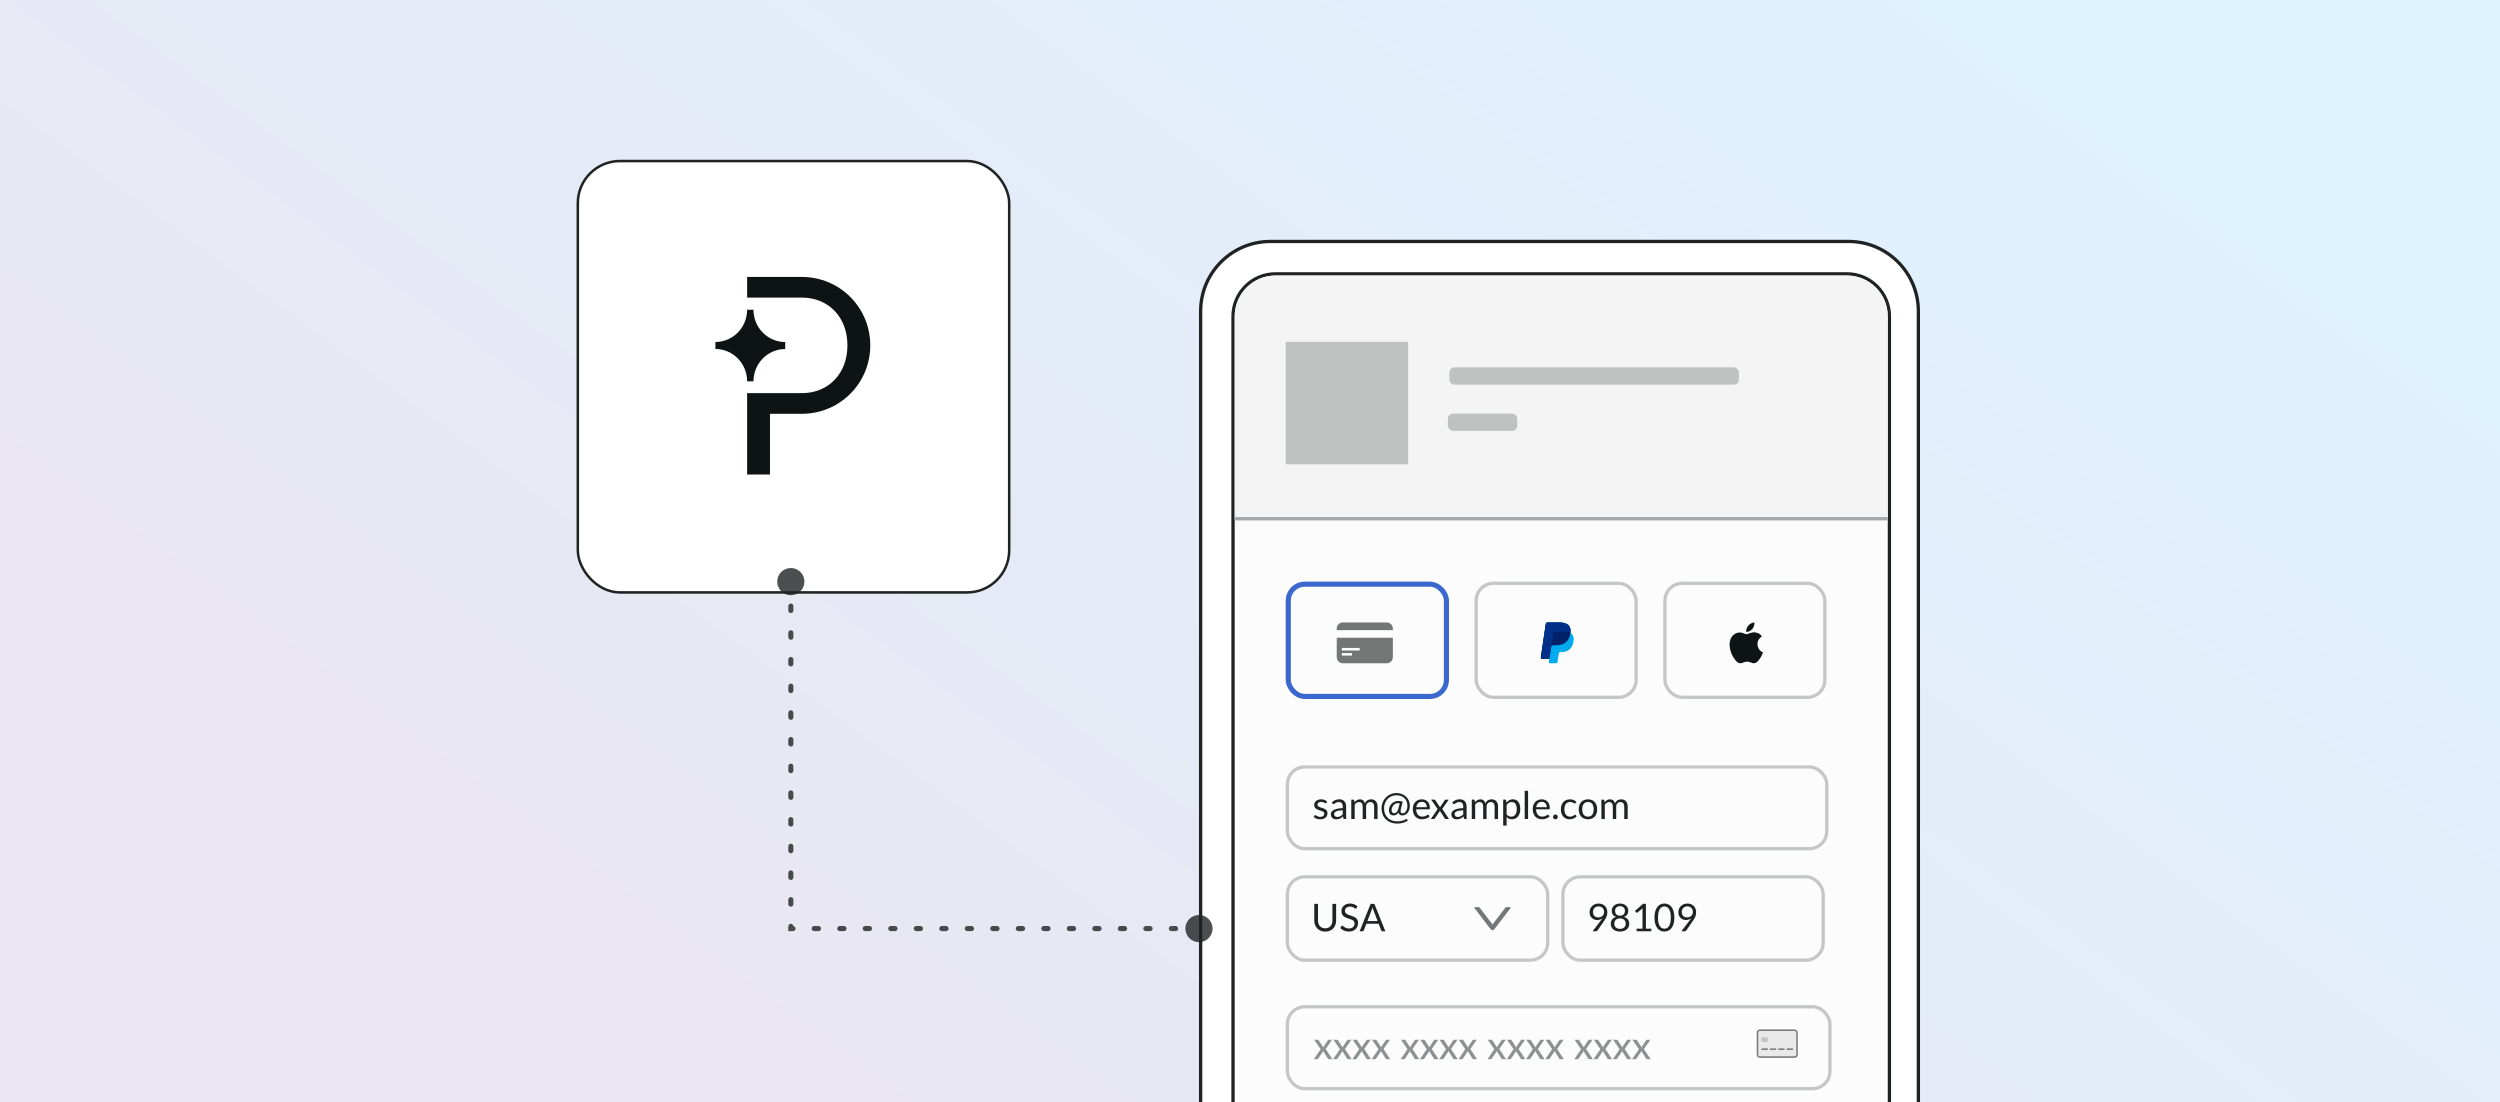 <svg fill="none" height="216" viewBox="0 0 490 216" width="490" xmlns="http://www.w3.org/2000/svg" xmlns:xlink="http://www.w3.org/1999/xlink"><filter id="a" color-interpolation-filters="sRGB" filterUnits="userSpaceOnUse" height="98.936" width="98.937" x="106.059" y="24.373"><feFlood flood-opacity="0" result="BackgroundImageFix"/><feColorMatrix in="SourceAlpha" result="hardAlpha" type="matrix" values="0 0 0 0 0 0 0 0 0 0 0 0 0 0 0 0 0 0 127 0"/><feOffset dy="2.313"/><feGaussianBlur stdDeviation="3.47"/><feComposite in2="hardAlpha" operator="out"/><feColorMatrix type="matrix" values="0 0 0 0 0.451 0 0 0 0 0.502 0 0 0 0 0.612 0 0 0 0.29 0"/><feBlend in2="BackgroundImageFix" mode="normal" result="effect1_dropShadow_7766_39677"/><feBlend in="SourceGraphic" in2="effect1_dropShadow_7766_39677" mode="normal" result="shape"/></filter><linearGradient id="b" gradientUnits="userSpaceOnUse" x1="392" x2="190.541" y1="0" y2="273.392"><stop offset="0" stop-color="#dff2ff"/><stop offset="1" stop-color="#eae5f0"/></linearGradient><clipPath id="c"><path d="m0 0h490v216h-490z"/></clipPath><g clip-path="url(#c)"><path d="m0 0h490v216h-490z" fill="#fff"/><path d="m0 0h490v216h-490z" fill="url(#b)"/><path d="m249 47.325h113.323c7.553 0 13.675 6.122 13.675 13.675v217.74c0 10.311-8.359 18.67-18.67 18.67h-103.333c-10.311 0-18.67-8.359-18.67-18.67v-217.74c0-7.553 6.123-13.675 13.675-13.675z" fill="#fff" stroke="#202323" stroke-width=".65"/><path d="m362 53.675c4.598 0 8.325 3.727 8.325 8.325v217c0 10.673-8.652 19.325-19.325 19.325h-90c-10.673 0-19.325-8.652-19.325-19.325v-217c0-4.598 3.727-8.325 8.325-8.325z" fill="#f4f4f4" fill-opacity=".2" stroke="#202323" stroke-width=".65"/><path d="m242 62c0-4.418 3.582-8 8-8h112c4.418 0 8 3.582 8 8v40h-128z" fill="#f4f4f4"/><rect height="22.35" opacity=".4" rx="3.418" stroke="#737777" stroke-width=".65" width="31.35" x="289.325" y="114.325"/><rect height="22" rx="3.243" stroke="#3a68ce" width="31" x="252.5" y="114.5"/><rect height="22.35" opacity=".4" rx="3.418" stroke="#737777" stroke-width=".65" width="31.35" x="326.325" y="114.325"/><path d="m343.45 123.282c.278-.345.466-.808.416-1.282-.406.02-.901.266-1.188.612-.258.296-.486.778-.426 1.232.456.039.911-.227 1.198-.562z" fill="#0e1414"/><path d="m343.863 123.933c-.661-.039-1.224.374-1.54.374-.317 0-.801-.354-1.324-.344-.682.01-1.314.393-1.66 1.002-.711 1.22-.188 3.029.504 4.022.336.491.741 1.032 1.274 1.013.504-.02.702-.325 1.314-.325s.79.325 1.324.315c.553-.01.899-.492 1.235-.984.385-.56.543-1.101.553-1.13-.01-.01-1.067-.413-1.077-1.623-.01-1.012.83-1.494.869-1.524-.474-.697-1.215-.776-1.472-.796z" fill="#0e1414"/><path d="m307.797 124.044c.083-.622 0-1.037-.332-1.422-.361-.415-.999-.622-1.803-.622h-2.358c-.139 0-.305.148-.333.296l-.971 6.578c0 .119.083.267.222.267h1.442l-.083.652c-.028.118.055.207.166.207h1.221c.139 0 .277-.089.305-.237v-.089l.25-1.541v-.059c.028-.148.166-.267.305-.267h.167c1.192 0 2.108-.503 2.385-1.985.139-.622.083-1.126-.25-1.481-.083-.119-.222-.208-.333-.297z" fill="#0ae"/><path d="m307.797 124.044c.083-.622 0-1.037-.332-1.422-.361-.415-.999-.622-1.803-.622h-2.358c-.139 0-.305.148-.333.296l-.971 6.578c0 .119.083.267.222.267h1.442l.389-2.46-.028.089c.028-.177.166-.296.333-.296h.693c1.359 0 2.414-.593 2.746-2.252-.027-.089 0-.118 0-.178z" fill="#012169"/><path d="m304.414 124.044c.027-.088.083-.177.166-.237.055 0 .083-.029.138-.029h1.831c.222 0 .444.029.611.059.055 0 .111 0 .166.03.055.029.111.029.139.059h.083c.083.03.166.089.249.118.083-.622 0-1.037-.332-1.451-.333-.415-.971-.593-1.776-.593h-2.385c-.139 0-.305.119-.333.296l-.971 6.578c0 .119.083.267.222.267h1.442l.389-2.46z" fill="#003087"/><path d="m273 128.8c0 .663-.537 1.2-1.2 1.2h-8.6c-.663 0-1.2-.537-1.2-1.2v-3.8h11zm-10-.8v.5h2v-.5zm0-.5h3.5v-.5h-3.5zm8.8-5.5c.663 0 1.2.537 1.2 1.2v.3h-11v-.3c0-.663.537-1.2 1.2-1.2z" fill="#747676"/><rect height="16.066" opacity=".4" rx="3.418" stroke="#737777" stroke-width=".65" width="106.35" x="252.325" y="197.325"/><path d="m261.154 207.601h-.705c-.057 0-.104-.015-.139-.045-.032-.033-.058-.067-.078-.102l-.919-1.451c-.013.038-.025.074-.038.109-.012.035-.028.067-.048.097l-.844 1.245c-.025.035-.054.069-.086.102-.033.03-.075.045-.128.045h-.652l1.327-1.962-1.275-1.848h.705c.058 0 .099.008.124.026.027.017.051.044.071.079l.904 1.391c.012-.038.026-.074.041-.109.015-.037.035-.076.06-.116l.776-1.151c.045-.08.105-.12.18-.12h.672l-1.275 1.815zm3.779 0h-.705c-.057 0-.103-.015-.138-.045-.033-.033-.059-.067-.079-.102l-.919-1.451c-.012.038-.025.074-.037.109-.013.035-.029.067-.049.097l-.844 1.245c-.025.035-.054.069-.086.102-.033.03-.075.045-.128.045h-.652l1.327-1.962-1.275-1.848h.705c.058 0 .099.008.124.026.028.017.051.044.071.079l.904 1.391c.013-.038.026-.074.041-.109.015-.037.035-.076.06-.116l.777-1.151c.045-.08.105-.12.18-.12h.671l-1.275 1.815zm3.78 0h-.705c-.058 0-.104-.015-.139-.045-.033-.033-.059-.067-.079-.102l-.919-1.451c-.012.038-.025.074-.037.109-.013.035-.029.067-.049.097l-.844 1.245c-.025.035-.053.069-.086.102-.032.03-.075.045-.127.045h-.653l1.328-1.962-1.275-1.848h.705c.057 0 .098.008.123.026.028.017.052.044.072.079l.903 1.391c.013-.038.027-.074.042-.109.015-.037.035-.076.06-.116l.776-1.151c.045-.08.105-.12.18-.12h.671l-1.275 1.815zm3.779 0h-.705c-.058 0-.104-.015-.139-.045-.032-.033-.059-.067-.079-.102l-.918-1.451c-.013.038-.025.074-.038.109-.012.035-.029.067-.049.097l-.843 1.245c-.025.035-.054.069-.087.102-.032.03-.075.045-.127.045h-.653l1.328-1.962-1.275-1.848h.705c.057 0 .099.008.124.026.027.017.051.044.071.079l.904 1.391c.012-.038.026-.074.041-.109.015-.037.035-.076.06-.116l.776-1.151c.045-.08.105-.12.18-.12h.671l-1.275 1.815zm5.676 0h-.705c-.057 0-.104-.015-.139-.045-.032-.033-.058-.067-.078-.102l-.919-1.451c-.013.038-.025.074-.038.109-.012.035-.028.067-.048.097l-.844 1.245c-.025.035-.054.069-.086.102-.033.03-.075.045-.128.045h-.652l1.327-1.962-1.275-1.848h.705c.058 0 .099.008.124.026.027.017.051.044.071.079l.904 1.391c.012-.038.026-.074.041-.109.015-.037.035-.076.06-.116l.776-1.151c.045-.08.105-.12.18-.12h.672l-1.275 1.815zm3.78 0h-.705c-.058 0-.104-.015-.139-.045-.033-.033-.059-.067-.079-.102l-.919-1.451c-.012.038-.025.074-.037.109-.013.035-.029.067-.049.097l-.844 1.245c-.025.035-.053.069-.086.102-.032.03-.075.045-.127.045h-.653l1.328-1.962-1.275-1.848h.705c.057 0 .098.008.123.026.028.017.052.044.072.079l.903 1.391c.013-.038.027-.074.042-.109.015-.037.035-.076.06-.116l.776-1.151c.045-.08.105-.12.18-.12h.671l-1.275 1.815zm3.779 0h-.705c-.058 0-.104-.015-.139-.045-.032-.033-.059-.067-.079-.102l-.918-1.451c-.013.038-.025.074-.038.109-.012.035-.029.067-.049.097l-.843 1.245c-.025.035-.054.069-.087.102-.032.03-.075.045-.127.045h-.653l1.328-1.962-1.275-1.848h.705c.057 0 .099.008.124.026.027.017.051.044.071.079l.904 1.391c.012-.038.026-.074.041-.109.015-.037.035-.076.06-.116l.776-1.151c.045-.08.105-.12.18-.12h.671l-1.275 1.815zm3.779 0h-.705c-.057 0-.104-.015-.139-.045-.032-.033-.058-.067-.078-.102l-.919-1.451c-.013.038-.025.074-.038.109-.012.035-.028.067-.048.097l-.844 1.245c-.025.035-.054.069-.086.102-.033.03-.075.045-.128.045h-.652l1.327-1.962-1.275-1.848h.705c.058 0 .099.008.124.026.027.017.051.044.071.079l.904 1.391c.012-.038.026-.074.041-.109.015-.037.035-.076.06-.116l.776-1.151c.045-.08.105-.12.18-.12h.672l-1.275 1.815zm5.676 0h-.705c-.057 0-.103-.015-.138-.045-.033-.033-.059-.067-.079-.102l-.919-1.451c-.012.038-.025.074-.037.109-.013.035-.029.067-.049.097l-.844 1.245c-.025.035-.054.069-.086.102-.033.03-.075.045-.128.045h-.652l1.327-1.962-1.275-1.848h.705c.058 0 .099.008.124.026.028.017.051.044.071.079l.904 1.391c.013-.038.026-.074.041-.109.015-.037.035-.076.06-.116l.777-1.151c.045-.08.105-.12.18-.12h.671l-1.275 1.815zm3.78 0h-.705c-.058 0-.104-.015-.139-.045-.033-.033-.059-.067-.079-.102l-.919-1.451c-.012.038-.025.074-.037.109-.013.035-.029.067-.049.097l-.844 1.245c-.025.035-.053.069-.086.102-.032.03-.075.045-.127.045h-.653l1.328-1.962-1.275-1.848h.705c.057 0 .098.008.123.026.028.017.052.044.072.079l.903 1.391c.013-.038.027-.074.042-.109.015-.037.035-.076.06-.116l.776-1.151c.045-.08.105-.12.18-.12h.671l-1.275 1.815zm3.779 0h-.705c-.058 0-.104-.015-.139-.045-.032-.033-.059-.067-.079-.102l-.918-1.451c-.013.038-.025.074-.038.109-.012.035-.029.067-.049.097l-.843 1.245c-.025.035-.054.069-.087.102-.032.03-.075.045-.127.045h-.653l1.328-1.962-1.275-1.848h.705c.057 0 .099.008.124.026.027.017.051.044.071.079l.904 1.391c.012-.038.026-.074.041-.109.015-.037.035-.076.06-.116l.776-1.151c.045-.08.105-.12.18-.12h.671l-1.275 1.815zm3.779 0h-.705c-.057 0-.103-.015-.138-.045-.033-.033-.059-.067-.079-.102l-.919-1.451c-.012.038-.025.074-.037.109-.013.035-.029.067-.049.097l-.844 1.245c-.025.035-.054.069-.086.102-.033.03-.075.045-.128.045h-.652l1.327-1.962-1.275-1.848h.705c.058 0 .099.008.124.026.028.017.051.044.071.079l.904 1.391c.013-.038.026-.074.041-.109.015-.037.035-.076.06-.116l.777-1.151c.045-.08.105-.12.18-.12h.671l-1.275 1.815zm5.677 0h-.705c-.058 0-.104-.015-.139-.045-.033-.033-.059-.067-.079-.102l-.919-1.451c-.012.038-.025.074-.037.109-.013.035-.029.067-.049.097l-.844 1.245c-.025.035-.053.069-.086.102-.032.03-.075.045-.127.045h-.653l1.328-1.962-1.275-1.848h.705c.057 0 .098.008.123.026.028.017.052.044.072.079l.903 1.391c.013-.038.027-.074.042-.109.015-.037.035-.076.06-.116l.776-1.151c.045-.08.105-.12.18-.12h.671l-1.275 1.815zm3.779 0h-.705c-.058 0-.104-.015-.139-.045-.032-.033-.059-.067-.079-.102l-.918-1.451c-.013.038-.025.074-.038.109-.012.035-.029.067-.049.097l-.843 1.245c-.025.035-.054.069-.087.102-.032.03-.075.045-.127.045h-.653l1.328-1.962-1.275-1.848h.705c.057 0 .099.008.124.026.027.017.051.044.071.079l.904 1.391c.012-.038.026-.074.041-.109.015-.037.035-.076.06-.116l.776-1.151c.045-.08.105-.12.18-.12h.671l-1.275 1.815zm3.779 0h-.705c-.057 0-.104-.015-.139-.045-.032-.033-.058-.067-.078-.102l-.919-1.451c-.013.038-.025.074-.038.109-.012.035-.028.067-.048.097l-.844 1.245c-.025.035-.054.069-.086.102-.033.03-.075.045-.128.045h-.652l1.327-1.962-1.275-1.848h.705c.058 0 .099.008.124.026.027.017.051.044.071.079l.904 1.391c.012-.038.026-.074.041-.109.015-.037.035-.076.06-.116l.776-1.151c.045-.08.105-.12.18-.12h.672l-1.275 1.815zm3.779 0h-.705c-.057 0-.103-.015-.138-.045-.033-.033-.059-.067-.079-.102l-.919-1.451c-.012.038-.025.074-.037.109-.013.035-.029.067-.049.097l-.844 1.245c-.025.035-.054.069-.086.102-.033.03-.075.045-.128.045h-.652l1.327-1.962-1.275-1.848h.705c.058 0 .099.008.124.026.028.017.051.044.071.079l.904 1.391c.013-.038.026-.074.041-.109.015-.037.035-.076.06-.116l.777-1.151c.045-.08.105-.12.18-.12h.671l-1.275 1.815z" fill="#737777" opacity=".8"/><path d="m344.931 201.92h6.818c.257 0 .465.208.465.465v4.339c0 .256-.208.464-.465.464h-6.818c-.257 0-.465-.208-.465-.464v-4.339c0-.257.208-.465.465-.465z" fill="#e9e9e9" stroke="#7b7b7b" stroke-width=".31"/><path d="m345.24 203.314h1.24v.93h-1.24z" fill="#c4c4c4"/><g fill="#7b7b7b"><path d="m345.24 205.484h1.24v.31h-1.24z"/><path d="m346.892 205.484h1.24v.31h-1.24z"/><path d="m348.543 205.484h1.24v.31h-1.24z"/><path d="m350.199 205.484h1.24v.31h-1.24z"/></g><rect height="16.021" opacity=".4" rx="3.418" stroke="#737777" stroke-width=".65" width="105.723" x="252.325" y="150.325"/><path d="m259.973 157.355c-.03.055-.077.083-.139.083-.038 0-.08-.014-.128-.041-.047-.028-.106-.058-.176-.09-.067-.035-.149-.067-.244-.094-.095-.03-.207-.045-.337-.045-.113 0-.214.015-.304.045-.09.027-.167.066-.232.116-.063.05-.112.109-.147.176-.032.065-.048.137-.048.214 0 .098.027.179.082.244.058.065.133.121.225.169.093.047.198.09.315.127.118.035.238.074.36.116.125.04.246.085.364.135.117.05.222.113.315.188.092.075.166.167.221.277.058.108.086.238.086.39 0 .175-.031.338-.093.488-.063.147-.155.276-.278.386-.122.108-.272.193-.45.255-.177.063-.382.094-.615.094-.265 0-.505-.043-.72-.128-.215-.087-.397-.198-.547-.333l.157-.255c.02-.033.044-.058.071-.075.028-.018.064-.027.109-.027s.093.018.143.053.11.074.18.116c.072.043.158.081.258.116.103.035.23.053.383.053.13 0 .244-.016.341-.049.098-.035.179-.081.244-.139.065-.057.112-.123.142-.198.033-.075.049-.155.049-.24 0-.105-.029-.192-.086-.259-.055-.07-.129-.129-.221-.176-.093-.05-.199-.093-.319-.128-.118-.037-.239-.076-.364-.116-.122-.04-.244-.085-.364-.135-.117-.053-.222-.118-.315-.195-.092-.078-.167-.173-.225-.285-.055-.115-.082-.254-.082-.416 0-.145.03-.284.09-.417.06-.135.147-.252.262-.352.115-.103.257-.184.424-.244.168-.06.359-.09.574-.09.25 0 .474.04.671.12.2.078.373.185.518.323zm3.866 3.173h-.296c-.065 0-.117-.01-.157-.03s-.067-.063-.079-.128l-.075-.352c-.1.09-.198.171-.293.244-.095.07-.195.13-.3.18-.105.047-.217.083-.337.108-.118.025-.249.038-.394.038-.147 0-.286-.02-.416-.06-.128-.043-.239-.105-.334-.188-.095-.082-.171-.186-.229-.311-.055-.127-.082-.277-.082-.45 0-.15.041-.294.124-.431.082-.14.215-.264.397-.371.185-.108.426-.195.724-.263.297-.07.661-.11 1.091-.12v-.296c0-.295-.064-.518-.191-.668-.125-.152-.311-.228-.559-.228-.162 0-.3.021-.412.063-.11.04-.207.087-.289.139-.08.05-.15.096-.21.139-.058.04-.115.06-.173.06-.045 0-.085-.011-.12-.034-.032-.025-.058-.055-.078-.09l-.12-.214c.21-.202.436-.353.678-.453.243-.1.512-.15.807-.15.212 0 .401.035.566.105s.304.167.416.292c.113.125.198.276.255.454.058.177.086.372.086.585zm-1.732-.409c.117 0 .225-.011.322-.034.098-.025.189-.058.274-.101.088-.045.17-.099.248-.161.08-.063.157-.134.232-.214v-.791c-.307.01-.569.035-.784.075-.215.037-.39.087-.525.15-.135.062-.233.136-.296.221-.06.085-.09.18-.09.285 0 .1.016.186.049.259.032.072.076.132.131.18.055.045.12.079.195.101.075.02.156.03.244.03zm2.744.409v-3.799h.397c.095 0 .155.046.18.139l.049.39c.14-.173.296-.314.469-.424.175-.11.377-.165.607-.165.258 0 .465.071.623.214.16.142.275.335.345.577.052-.137.121-.256.206-.356.087-.1.185-.182.292-.247.108-.065.222-.113.342-.143.122-.03.246-.045.371-.045.2 0 .377.033.532.098.158.062.29.155.398.277.11.123.194.274.251.454.058.177.086.381.086.611v2.419h-.667v-2.419c0-.297-.065-.522-.195-.675-.13-.155-.319-.232-.566-.232-.11 0-.215.02-.315.06-.098.037-.184.093-.259.168s-.135.17-.18.285c-.043.113-.064.244-.064.394v2.419h-.667v-2.419c0-.305-.062-.532-.184-.682-.123-.15-.301-.225-.536-.225-.165 0-.319.045-.462.135-.14.087-.268.207-.386.36v2.831zm9.988-.698c-.195 0-.354-.046-.476-.138-.123-.095-.2-.24-.233-.435-.145.202-.302.347-.472.435-.17.087-.353.131-.548.131-.15 0-.28-.025-.39-.075-.11-.053-.202-.124-.277-.214-.073-.092-.128-.201-.165-.326-.035-.125-.053-.26-.053-.405 0-.213.04-.426.12-.641.083-.218.204-.413.364-.585.16-.175.359-.318.596-.428.24-.11.517-.165.829-.165.168 0 .314.014.439.041.127.025.247.063.36.113l-.349 1.354c-.047.187-.071.342-.071.465 0 .09.011.165.034.225.022.057.052.103.09.138.04.033.085.055.135.068.052.012.107.019.165.019.122 0 .238-.035.348-.105s.207-.169.289-.297c.085-.127.151-.28.199-.457.05-.18.075-.379.075-.596 0-.345-.056-.648-.169-.908-.11-.26-.262-.476-.457-.649-.193-.175-.422-.305-.687-.39-.262-.087-.546-.131-.851-.131-.335 0-.649.064-.941.191-.293.128-.548.304-.765.529-.218.225-.389.491-.514.799-.125.307-.187.642-.187 1.005 0 .425.066.799.198 1.121.135.32.318.589.548.806.232.218.504.382.814.492.312.11.647.165 1.005.165.38 0 .715-.042 1.005-.124.292-.083.545-.188.757-.315.038-.023.071-.034.101-.034.053 0 .092.03.117.09l.093.248c-.267.18-.572.321-.915.423-.34.103-.726.154-1.158.154-.433 0-.835-.069-1.208-.206-.372-.138-.696-.336-.971-.596-.273-.258-.488-.574-.645-.949-.155-.375-.233-.8-.233-1.275 0-.273.034-.535.102-.788.07-.252.167-.487.292-.705.125-.22.275-.42.45-.6.175-.182.37-.337.585-.465.215-.13.446-.23.694-.3.247-.072.506-.108.776-.108.23 0 .455.025.675.075s.428.123.623.221c.197.097.378.219.543.364.165.142.307.307.424.495.12.185.213.392.278.622.067.228.101.475.101.743 0 .27-.039.52-.116.75-.075.227-.18.425-.315.592-.133.168-.29.299-.473.394-.18.095-.375.142-.585.142zm-1.597-.45c.077 0 .155-.012.232-.037.08-.025.156-.069.229-.131.075-.063.142-.148.202-.255.063-.108.115-.243.158-.405l.285-1.107c-.098-.022-.204-.033-.319-.033-.187 0-.36.04-.517.12-.155.077-.289.18-.402.307-.112.128-.201.274-.266.439-.062.165-.094.334-.094.506 0 .18.042.325.124.435.083.108.205.161.368.161zm5.439-2.711c.228 0 .438.039.63.116.193.075.359.185.499.33.14.143.249.32.326.533.08.21.12.45.12.72 0 .105-.011.175-.034.21-.022.035-.065.052-.127.052h-2.528c.005.24.038.449.098.627.06.177.142.326.247.446.105.117.23.206.375.266.145.058.308.086.488.086.167 0 .311-.018.431-.056.123-.04.228-.082.315-.127.088-.045.16-.087.218-.124.06-.04.111-.06.153-.06.055 0 .098.021.128.064l.187.243c-.082.1-.181.188-.296.263-.115.072-.239.132-.371.18-.13.047-.265.082-.405.105-.14.025-.279.037-.416.037-.263 0-.505-.043-.728-.131-.22-.09-.411-.22-.574-.39-.16-.172-.285-.385-.375-.637-.09-.253-.135-.543-.135-.87 0-.265.04-.513.12-.743.083-.23.2-.429.353-.596.152-.17.339-.303.559-.398.22-.097.467-.146.742-.146zm.015.491c-.322 0-.576.094-.761.282-.185.185-.3.442-.345.772h2.066c0-.155-.021-.296-.064-.424-.042-.13-.105-.241-.187-.333-.083-.095-.184-.168-.304-.218-.117-.052-.252-.079-.405-.079zm3.076 1.422-1.279-1.853h.642c.055 0 .095.009.12.026.025.018.047.043.067.075l.93 1.425c.023-.07.055-.14.098-.21l.817-1.2c.025-.035.05-.062.075-.082.025-.023.056-.034.094-.034h.615l-1.279 1.815 1.331 1.984h-.641c-.055 0-.099-.014-.131-.041-.03-.03-.055-.063-.075-.098l-.956-1.489c-.018.073-.044.138-.079.195l-.885 1.294c-.025.035-.053.068-.083.098-.027.027-.066.041-.116.041h-.596zm5.681 1.946h-.297c-.065 0-.117-.01-.157-.03s-.066-.063-.079-.128l-.075-.352c-.1.09-.197.171-.292.244-.095.07-.195.13-.3.18-.105.047-.218.083-.338.108-.117.025-.249.038-.394.038-.147 0-.286-.02-.416-.06-.127-.043-.239-.105-.334-.188-.095-.082-.171-.186-.228-.311-.055-.127-.083-.277-.083-.45 0-.15.041-.294.124-.431.082-.14.215-.264.397-.371.185-.108.427-.195.724-.263.298-.07.661-.11 1.091-.12v-.296c0-.295-.063-.518-.191-.668-.125-.152-.311-.228-.559-.228-.162 0-.3.021-.412.063-.11.04-.206.087-.289.139-.08.05-.15.096-.21.139-.057.04-.115.06-.172.06-.045 0-.085-.011-.12-.034-.033-.025-.059-.055-.079-.09l-.12-.214c.21-.202.436-.353.679-.453.242-.1.511-.15.806-.15.212 0 .401.035.566.105s.304.167.416.292c.113.125.198.276.255.454.058.177.087.372.087.585zm-1.733-.409c.118 0 .225-.011.323-.034.097-.025.188-.058.273-.101.088-.045.17-.099.248-.161.08-.063.157-.134.232-.214v-.791c-.307.01-.568.035-.783.075-.215.037-.39.087-.525.15-.135.062-.234.136-.297.221-.06.085-.09.18-.09.285 0 .1.017.186.049.259.033.072.076.132.131.18.055.045.12.079.195.101.075.02.157.03.244.03zm2.744.409v-3.799h.398c.095 0 .155.046.18.139l.048.39c.14-.173.297-.314.469-.424.175-.11.378-.165.608-.165.257 0 .465.071.622.214.16.142.275.335.345.577.053-.137.121-.256.206-.356.088-.1.185-.182.293-.247.107-.065.221-.113.341-.143.123-.03.246-.045.371-.045.2 0 .378.033.533.098.157.062.29.155.397.277.11.123.194.274.252.454.057.177.086.381.086.611v2.419h-.668v-2.419c0-.297-.065-.522-.195-.675-.13-.155-.318-.232-.566-.232-.11 0-.215.02-.315.06-.097.037-.184.093-.259.168s-.135.17-.18.285c-.042.113-.063.244-.063.394v2.419h-.668v-2.419c0-.305-.061-.532-.184-.682-.122-.15-.301-.225-.536-.225-.165 0-.319.045-.461.135-.14.087-.269.207-.386.36v2.831zm6.16 1.286v-5.085h.397c.095 0 .155.046.18.139l.056.45c.163-.198.348-.356.555-.476.21-.12.452-.18.724-.18.218 0 .415.042.593.127.177.083.328.206.453.371.125.163.222.365.289.608.068.242.101.521.101.836 0 .28-.037.541-.112.784-.075.24-.183.449-.323.626-.14.175-.312.314-.517.416-.203.1-.431.15-.686.15-.235 0-.437-.038-.604-.116-.165-.077-.311-.187-.439-.33v1.68zm1.691-4.612c-.218 0-.409.05-.574.15-.162.1-.312.241-.45.423v1.838c.123.165.256.281.401.349.148.067.312.101.492.101.352 0 .623-.126.813-.379.19-.252.285-.612.285-1.08 0-.247-.022-.46-.067-.637-.043-.178-.105-.323-.188-.435-.082-.115-.183-.199-.303-.252-.12-.052-.257-.078-.409-.078zm3.189-2.198v5.524h-.667v-5.524zm2.681 1.665c.227 0 .437.039.63.116.192.075.358.185.498.33.14.143.249.32.327.533.08.21.12.45.12.72 0 .105-.012.175-.034.21-.023.035-.065.052-.128.052h-2.527c.005.24.037.449.097.627.06.177.143.326.248.446.105.117.23.206.375.266.145.058.307.086.487.086.168 0 .312-.018.432-.056.122-.04.227-.082.315-.127.087-.045.16-.087.217-.124.06-.04.111-.06.154-.06.055 0 .097.021.127.064l.188.243c-.083.1-.181.188-.296.263-.115.072-.239.132-.372.18-.13.047-.265.082-.405.105-.14.025-.278.037-.416.037-.262 0-.505-.043-.727-.131-.22-.09-.412-.22-.574-.39-.16-.172-.285-.385-.375-.637-.09-.253-.135-.543-.135-.87 0-.265.04-.513.12-.743.082-.23.2-.429.352-.596.153-.17.339-.303.559-.398.22-.097.468-.146.743-.146zm.015.491c-.323 0-.577.094-.762.282-.185.185-.3.442-.345.772h2.067c0-.155-.022-.296-.064-.424-.043-.13-.105-.241-.188-.333-.082-.095-.183-.168-.303-.218-.118-.052-.253-.079-.405-.079zm2.196 2.955c0-.065.012-.126.034-.183.025-.058.058-.108.098-.15.042-.043.092-.077.15-.102.057-.025.118-.037.183-.037s.127.012.184.037c.058.025.108.059.15.102.043.042.075.092.098.15.025.057.037.118.037.183 0 .068-.012.13-.037.188-.023.055-.055.104-.098.146-.042.043-.092.075-.15.098-.057.025-.119.037-.184.037s-.126-.012-.183-.037c-.058-.023-.108-.055-.15-.098-.04-.042-.073-.091-.098-.146-.022-.058-.034-.12-.034-.188zm4.399-2.711c-.02.028-.04.049-.06.064s-.049.022-.087.022c-.037 0-.078-.015-.123-.045-.043-.032-.098-.067-.165-.105-.068-.037-.15-.071-.248-.101-.095-.032-.212-.049-.352-.049-.185 0-.349.034-.492.102-.142.065-.262.16-.36.285-.095.125-.167.276-.217.453-.048.178-.071.377-.071.597 0 .23.026.435.078.615.053.177.127.327.222.45.095.12.21.212.345.277.137.063.291.094.461.094.162 0 .296-.019.401-.056.105-.04.193-.084.263-.132.07-.047.127-.09.172-.127.045-.04.09-.06.135-.06.058 0 .1.021.128.064l.187.243c-.165.203-.371.352-.619.447-.247.092-.508.138-.783.138-.238 0-.459-.043-.664-.131-.203-.087-.379-.214-.529-.379-.15-.167-.269-.372-.356-.615-.085-.242-.128-.518-.128-.828 0-.283.039-.544.117-.784.08-.24.195-.446.345-.619.152-.175.34-.311.562-.409.223-.097.478-.146.765-.146.265 0 .5.044.705.131.205.085.386.207.544.364zm2.447-.735c.277 0 .527.046.75.139.225.092.415.224.57.394.157.17.277.376.36.618.085.24.127.509.127.807 0 .3-.042.57-.127.81-.083.24-.203.445-.36.615-.155.17-.345.301-.57.393-.223.09-.473.135-.75.135-.278 0-.529-.045-.754-.135-.223-.092-.413-.223-.57-.393-.158-.17-.279-.375-.364-.615s-.127-.51-.127-.81c0-.298.042-.567.127-.807.085-.242.206-.448.364-.618.157-.17.347-.302.57-.394.225-.093.476-.139.754-.139zm0 3.39c.375 0 .655-.125.84-.375.185-.252.277-.604.277-1.054 0-.452-.092-.805-.277-1.057-.185-.253-.465-.379-.84-.379-.19 0-.355.033-.495.098s-.258.158-.353.281c-.092.122-.162.274-.21.454-.045.177-.067.378-.067.603s.022.427.067.604c.048.178.118.328.21.45.095.12.213.213.353.278s.305.097.495.097zm2.63.469v-3.799h.397c.095 0 .155.046.18.139l.049.39c.14-.173.296-.314.469-.424.175-.11.377-.165.607-.165.258 0 .465.071.623.214.16.142.275.335.345.577.052-.137.121-.256.206-.356.087-.1.185-.182.292-.247.108-.065.222-.113.342-.143.122-.03.246-.045.371-.045.2 0 .377.033.532.098.158.062.29.155.398.277.11.123.194.274.251.454.058.177.086.381.086.611v2.419h-.667v-2.419c0-.297-.065-.522-.195-.675-.13-.155-.319-.232-.566-.232-.11 0-.215.02-.315.06-.098.037-.184.093-.259.168s-.135.17-.18.285c-.043.113-.064.244-.064.394v2.419h-.667v-2.419c0-.305-.062-.532-.184-.682-.123-.15-.301-.225-.536-.225-.165 0-.319.045-.462.135-.14.087-.268.207-.386.36v2.831z" fill="#202323"/><rect height="16.35" opacity=".4" rx="3.418" stroke="#737777" stroke-width=".65" width="51.02" x="252.325" y="171.853"/><path d="m259.741 181.95c.223 0 .422-.037.597-.112s.322-.18.442-.315c.123-.135.215-.296.278-.484.065-.187.097-.394.097-.619v-3.266h.724v3.266c0 .31-.05.598-.15.863-.098.265-.239.495-.424.69-.182.192-.406.344-.671.454s-.563.165-.893.165-.627-.055-.892-.165-.49-.262-.675-.454c-.185-.195-.328-.425-.428-.69-.097-.265-.146-.553-.146-.863v-3.266h.724v3.263c0 .225.031.431.094.618.065.188.157.349.277.484.123.135.271.241.446.319.178.075.378.112.6.112zm6.143-3.956c-.023.038-.047.066-.072.086-.025.018-.057.027-.097.027-.043 0-.093-.022-.15-.064-.055-.043-.126-.089-.214-.139-.085-.052-.189-.1-.311-.142-.12-.043-.266-.064-.439-.064-.162 0-.306.022-.431.067-.125.043-.23.102-.315.177-.083.075-.145.163-.188.266-.042.1-.063.209-.063.326 0 .15.036.275.108.375.075.098.173.181.293.251.122.07.26.132.412.184.155.05.313.103.473.158.162.055.32.117.472.187.155.068.293.154.413.259.122.105.22.234.292.386.075.153.113.34.113.563 0 .235-.04.456-.12.663-.08.205-.198.384-.353.537-.152.152-.341.272-.566.36-.222.087-.476.131-.761.131-.348 0-.665-.063-.953-.188-.285-.127-.528-.298-.731-.513l.21-.345c.02-.028.044-.05.071-.068.03-.02.063-.03.098-.03.052 0 .112.029.18.086.067.055.151.117.251.184.103.068.225.13.368.188.145.055.321.082.528.082.173 0 .327-.024.462-.071.135-.048.248-.114.341-.199.095-.087.167-.191.217-.311s.075-.254.075-.401c0-.163-.037-.295-.112-.398-.073-.105-.169-.192-.289-.262s-.257-.129-.412-.177c-.153-.05-.31-.1-.473-.15-.16-.052-.317-.112-.472-.18-.153-.067-.289-.155-.409-.262-.12-.108-.218-.241-.293-.401-.072-.163-.108-.363-.108-.6 0-.19.036-.374.108-.552.075-.177.183-.335.323-.472.14-.138.312-.248.517-.33.208-.083.445-.124.713-.124.3 0 .574.048.821.143.248.095.464.232.649.412zm5.645 4.534h-.562c-.065 0-.118-.016-.158-.049-.04-.032-.07-.074-.09-.124l-.502-1.297h-2.411l-.503 1.297c-.017.045-.047.085-.09.12-.042.035-.095.053-.157.053h-.563l2.149-5.374h.739zm-3.521-1.995h2.006l-.843-2.186c-.055-.135-.109-.304-.162-.507-.027.103-.055.198-.082.285-.025.085-.05.16-.075.225z" fill="#202323"/><path d="m292.531 182.323c-.137 0-.265-.063-.347-.169l-3.195-4.179c-.057-.074-.004-.182.09-.182h.741c.071 0 .137.033.18.089l2.531 3.309 2.53-3.309c.043-.056.109-.089.18-.089h.741c.094 0 .147.108.09.182l-3.195 4.179c-.082.106-.21.169-.346.169z" fill="#737777"/><rect height="16.35" opacity=".4" rx="3.418" stroke="#737777" stroke-width=".65" width="51.02" x="306.325" y="171.853"/><path d="m313.059 180.323c-.203 0-.395-.034-.578-.101-.18-.068-.338-.167-.476-.297-.137-.132-.247-.293-.33-.483-.08-.193-.12-.413-.12-.66 0-.235.044-.455.131-.66.088-.205.21-.384.368-.537.157-.152.345-.272.562-.36.218-.087.457-.131.717-.131.257 0 .491.043.701.128s.39.203.54.356c.15.152.265.335.345.547.082.213.124.448.124.705 0 .155-.015.303-.045.443-.028.137-.069.272-.124.405-.055.132-.121.265-.199.397-.075.13-.161.265-.259.405l-1.308 1.89c-.033.048-.079.087-.139.117-.06.027-.129.041-.206.041h-.615l1.635-2.141c.055-.073.106-.142.153-.207.048-.065.093-.13.135-.195-.137.11-.292.194-.465.252-.172.057-.355.086-.547.086zm1.342-1.571c0-.168-.027-.319-.082-.454-.053-.138-.126-.254-.221-.349s-.209-.167-.342-.217c-.13-.053-.273-.079-.431-.079-.165 0-.316.027-.454.082-.135.053-.251.127-.348.222-.095.095-.169.208-.222.341-.052.132-.078.277-.078.435 0 .17.023.322.071.457.05.133.12.245.21.338.092.092.204.162.334.21.132.047.28.071.442.071.18 0 .339-.029.476-.086.14-.06.258-.139.353-.236.095-.098.167-.21.217-.338.05-.127.075-.26.075-.397zm3.121 3.836c-.268 0-.513-.035-.735-.105-.223-.073-.414-.175-.574-.308-.16-.132-.284-.292-.371-.48-.088-.19-.131-.402-.131-.637 0-.345.09-.629.27-.851.18-.225.437-.385.772-.48-.282-.105-.496-.262-.641-.469-.143-.21-.214-.46-.214-.75 0-.198.039-.383.116-.555.078-.173.188-.323.33-.45.143-.128.313-.228.51-.3.2-.073.423-.109.668-.109.242 0 .464.036.664.109.2.072.371.172.513.3.143.127.253.277.33.45.078.172.117.357.117.555 0 .29-.073.54-.218.75-.145.207-.357.364-.637.469.335.095.592.255.772.48.18.222.27.506.27.851 0 .235-.045.447-.135.637-.087.188-.211.348-.371.48-.158.133-.348.235-.57.308-.223.07-.468.105-.735.105zm0-.533c.175 0 .331-.023.469-.071.14-.05.257-.119.352-.206.098-.09.171-.196.221-.319.053-.125.079-.262.079-.412 0-.185-.031-.343-.094-.473-.06-.132-.142-.24-.247-.322-.103-.083-.221-.143-.356-.18-.135-.04-.277-.06-.424-.06-.148 0-.289.02-.424.06-.135.037-.255.097-.36.18-.102.082-.185.19-.247.322-.06.13-.09.288-.09.473 0 .15.025.287.075.412.052.123.126.229.221.319.097.087.215.156.352.206.14.048.298.071.473.071zm0-2.58c.175 0 .324-.026.446-.078.125-.055.226-.127.304-.214.077-.09.134-.193.169-.308s.052-.233.052-.356c0-.125-.021-.242-.064-.352-.04-.11-.101-.207-.183-.289-.08-.083-.182-.148-.304-.195-.12-.048-.26-.071-.42-.071s-.301.023-.424.071c-.12.047-.221.112-.304.195-.08.082-.141.179-.183.289-.04.11-.06.227-.06.352 0 .123.017.241.052.356s.091.218.169.308c.077.087.177.159.3.214.125.052.275.078.45.078zm3.255 2.543h1.155v-3.664c0-.11.004-.221.012-.334l-.96.822c-.025.02-.05.035-.075.045-.025.007-.049.011-.072.011-.037 0-.071-.008-.101-.023-.03-.017-.052-.037-.067-.06l-.21-.288 1.597-1.384h.544v4.875h1.057v.51h-2.88zm7.4-2.175c0 .47-.051.877-.154 1.222-.1.343-.237.627-.412.852s-.383.392-.623.502c-.237.11-.492.165-.765.165-.275 0-.531-.055-.769-.165-.235-.11-.44-.277-.615-.502s-.312-.509-.412-.852c-.1-.345-.15-.752-.15-1.222s.05-.878.15-1.223.237-.63.412-.855c.175-.227.38-.396.615-.506.238-.11.494-.165.769-.165.273 0 .528.055.765.165.24.11.448.279.623.506.175.225.312.51.412.855.103.345.154.753.154 1.223zm-.694 0c0-.41-.035-.754-.105-1.031-.067-.28-.16-.505-.277-.675-.115-.17-.249-.292-.402-.364-.152-.075-.311-.113-.476-.113s-.324.038-.476.113c-.153.072-.286.194-.401.364s-.208.395-.278.675c-.067.277-.101.621-.101 1.031s.034.754.101 1.031c.07.278.163.501.278.671s.248.293.401.368c.152.072.311.109.476.109s.324-.037.476-.109c.153-.075.287-.198.402-.368.117-.17.21-.393.277-.671.07-.277.105-.621.105-1.031zm2.978.48c-.202 0-.395-.034-.577-.101-.18-.068-.339-.167-.477-.297-.137-.132-.247-.293-.33-.483-.08-.193-.12-.413-.12-.66 0-.235.044-.455.132-.66.087-.205.21-.384.367-.537.158-.152.345-.272.563-.36.217-.087.456-.131.716-.131.257 0 .491.043.701.128s.39.203.54.356c.15.152.265.335.345.547.083.213.124.448.124.705 0 .155-.015.303-.045.443-.028.137-.069.272-.124.405-.055.132-.121.265-.199.397-.075.13-.161.265-.258.405l-1.309 1.89c-.033.048-.079.087-.139.117-.06.027-.129.041-.206.041h-.615l1.635-2.141c.055-.073.106-.142.154-.207.047-.065.092-.13.135-.195-.138.11-.293.194-.465.252-.173.057-.355.086-.548.086zm1.343-1.571c0-.168-.028-.319-.083-.454-.052-.138-.126-.254-.221-.349s-.209-.167-.341-.217c-.13-.053-.274-.079-.432-.079-.165 0-.316.027-.453.082-.135.053-.252.127-.349.222-.095.095-.169.208-.221.341-.053.132-.079.277-.079.435 0 .17.024.322.071.457.05.133.12.245.21.338.093.092.204.162.334.21.132.047.28.071.442.071.18 0 .339-.029.477-.086.14-.06.257-.139.352-.236.095-.098.168-.21.218-.338.05-.127.075-.26.075-.397z" fill="#202323"/><path d="m252 67h24v24h-24z" fill="#737777" opacity=".4"/><rect fill="#737777" height="3.397" opacity=".4" rx="1" width="56.753" x="284.079" y="72"/><rect fill="#737777" height="3.397" opacity=".4" rx="1" width="13.592" x="283.787" y="81.059"/><g filter="url(#a)"><rect fill="#fff" height="85.055" rx="8.506" width="85.055" x="113" y="29"/><rect height="84.555" rx="8.256" stroke="#202323" stroke-width=".5" width="84.555" x="113.25" y="29.25"/><path d="m140.217 66.088v-1.37c1.649-0 3.231-.667 4.398-1.854 1.166-1.187 1.822-2.796 1.822-4.473h1.245c-.001.832.159 1.655.471 2.424s.77 1.467 1.348 2.056c.578.588 1.264 1.055 2.019 1.374s1.565.483 2.382.483v1.37c-1.649 0-3.231.667-4.398 1.854-1.166 1.187-1.822 2.796-1.822 4.473h-1.245c.001-.832-.159-1.655-.471-2.424s-.77-1.467-1.348-2.056c-.578-.588-1.264-1.055-2.019-1.374s-1.565-.483-2.382-.483zm6.22-10.073h10.699c5.225 0 8.958 3.796 8.958 9.365s-3.732 9.364-8.958 9.364h-10.699v15.945h4.478v-11.895h6.221c7.514 0 13.437-6.024 13.437-13.414 0-7.389-5.923-13.415-13.437-13.415h-10.699z" fill="#0e1414"/></g><path d="m237.667 182c0-1.473-1.194-2.667-2.667-2.667s-2.667 1.194-2.667 2.667 1.194 2.667 2.667 2.667 2.667-1.194 2.667-2.667zm-80-68c0-1.473-1.194-2.667-2.667-2.667s-2.667 1.194-2.667 2.667 1.194 2.667 2.667 2.667 2.667-1.194 2.667-2.667zm-2.667 68h-.5v.5h.5zm79.583-.5c-.276 0-.5.224-.5.5s.224.5.5.5zm-4.166 1c.276 0 .5-.224.5-.5s-.224-.5-.5-.5zm-.834-1c-.276 0-.5.224-.5.5s.224.5.5.5zm-4.166 1c.276 0 .5-.224.5-.5s-.224-.5-.5-.5zm-.834-1c-.276 0-.5.224-.5.5s.224.5.5.5zm-4.166 1c.276 0 .5-.224.5-.5s-.224-.5-.5-.5zm-.834-1c-.276 0-.5.224-.5.5s.224.5.5.5zm-4.166 1c.276 0 .5-.224.5-.5s-.224-.5-.5-.5zm-.834-1c-.276 0-.5.224-.5.5s.224.5.5.5zm-4.166 1c.276 0 .5-.224.5-.5s-.224-.5-.5-.5zm-.834-1c-.276 0-.5.224-.5.5s.224.5.5.5zm-4.166 1c.276 0 .5-.224.5-.5s-.224-.5-.5-.5zm-.834-1c-.276 0-.5.224-.5.5s.224.5.5.5zm-4.166 1c.276 0 .5-.224.5-.5s-.224-.5-.5-.5zm-.834-1c-.276 0-.5.224-.5.5s.224.5.5.5zm-4.166 1c.276 0 .5-.224.5-.5s-.224-.5-.5-.5zm-.834-1c-.276 0-.5.224-.5.5s.224.5.5.5zm-4.166 1c.276 0 .5-.224.5-.5s-.224-.5-.5-.5zm-.834-1c-.276 0-.5.224-.5.5s.224.5.5.5zm-4.166 1c.276 0 .5-.224.5-.5s-.224-.5-.5-.5zm-.834-1c-.276 0-.5.224-.5.5s.224.5.5.5zm-4.166 1c.276 0 .5-.224.5-.5s-.224-.5-.5-.5zm-.834-1c-.276 0-.5.224-.5.5s.224.5.5.5zm-4.166 1c.276 0 .5-.224.5-.5s-.224-.5-.5-.5zm-.834-1c-.276 0-.5.224-.5.5s.224.5.5.5zm-4.166 1c.276 0 .5-.224.5-.5s-.224-.5-.5-.5zm-.834-1c-.276 0-.5.224-.5.5s.224.5.5.5zm-4.166 1c.276 0 .5-.224.5-.5s-.224-.5-.5-.5zm-.834-1c-.276 0-.5.224-.5.5s.224.5.5.5zm-4.166 1c.276 0 .5-.224.5-.5s-.224-.5-.5-.5zm-.834-1c-.276 0-.5.224-.5.5s.224.5.5.5zm-4.166 1c.276 0 .5-.224.5-.5s-.224-.5-.5-.5zm.083-.936c0-.276-.224-.5-.5-.5s-.5.224-.5.5zm-1-4.359c0 .276.224.5.5.5s.5-.224.5-.5zm1-.872c0-.276-.224-.5-.5-.5s-.5.224-.5.5zm-1-4.359c0 .277.224.5.5.5s.5-.223.5-.5zm1-.871c0-.277-.224-.5-.5-.5s-.5.223-.5.5zm-1-4.359c0 .276.224.5.5.5s.5-.224.5-.5zm1-.872c0-.276-.224-.5-.5-.5s-.5.224-.5.5zm-1-4.359c0 .276.224.5.5.5s.5-.224.5-.5zm1-.872c0-.276-.224-.5-.5-.5s-.5.224-.5.5zm-1-4.359c0 .276.224.5.5.5s.5-.224.5-.5zm1-.872c0-.276-.224-.5-.5-.5s-.5.224-.5.5zm-1-4.359c0 .276.224.5.5.5s.5-.224.5-.5zm1-.872c0-.276-.224-.5-.5-.5s-.5.224-.5.5zm-1-4.358c0 .276.224.5.5.5s.5-.224.5-.5zm1-.872c0-.276-.224-.5-.5-.5s-.5.224-.5.5zm-1-4.359c0 .276.224.5.5.5s.5-.224.5-.5zm1-.872c0-.276-.224-.5-.5-.5s-.5.224-.5.5zm-1-4.359c0 .276.224.5.5.5s.5-.224.5-.5zm1-.872c0-.276-.224-.5-.5-.5s-.5.224-.5.5zm-1-4.359c0 .276.224.5.5.5s.5-.224.5-.5zm1-.872c0-.276-.224-.5-.5-.5s-.5.224-.5.5zm-1-4.359c0 .277.224.5.5.5s.5-.223.5-.5zm1-.871c0-.277-.224-.5-.5-.5s-.5.223-.5.5zm-1-4.359c0 .276.224.5.5.5s.5-.224.5-.5zm1-.872c0-.276-.224-.5-.5-.5s-.5.224-.5.5zm-1-4.359c0 .276.224.5.5.5s.5-.224.5-.5zm80.5 67.564v-.5h-.417v.5.5h.417zm-4.583 0v-.5h-.834v.5.5h.834zm-5 0v-.5h-.834v.5.5h.834zm-5 0v-.5h-.834v.5.5h.834zm-5 0v-.5h-.834v.5.5h.834zm-5 0v-.5h-.834v.5.5h.834zm-5 0v-.5h-.834v.5.5h.834zm-5 0v-.5h-.834v.5.5h.834zm-5 0v-.5h-.834v.5.5h.834zm-5 0v-.5h-.834v.5.5h.834zm-5 0v-.5h-.834v.5.5h.834zm-5 0v-.5h-.834v.5.5h.834zm-5 0v-.5h-.834v.5.5h.834zm-5 0v-.5h-.834v.5.5h.834zm-5 0v-.5h-.834v.5.5h.834zm-5 0v-.5h-.834v.5.5h.834zm-5 0v-.5h-.417v.5.5h.417zm-.417 0h.5v-.436h-.5-.5v.436zm0-4.795h.5v-.872h-.5-.5v.872zm0-5.231h.5v-.871h-.5-.5v.871zm0-5.23h.5v-.872h-.5-.5v.872zm0-5.231h.5v-.872h-.5-.5v.872zm0-5.231h.5v-.872h-.5-.5v.872zm0-5.231h.5v-.872h-.5-.5v.872zm0-5.23h.5v-.872h-.5-.5v.872zm0-5.231h.5v-.872h-.5-.5v.872zm0-5.231h.5v-.872h-.5-.5v.872zm0-5.231h.5v-.872h-.5-.5v.872zm0-5.231h.5v-.871h-.5-.5v.871zm0-5.23h.5v-.872h-.5-.5v.872zm0-5.231h.5v-.436h-.5-.5v.436z" fill="#202323" opacity=".8"/><path d="m242 101.675h128" stroke="#a5a7a9" stroke-width=".65"/></g></svg>
